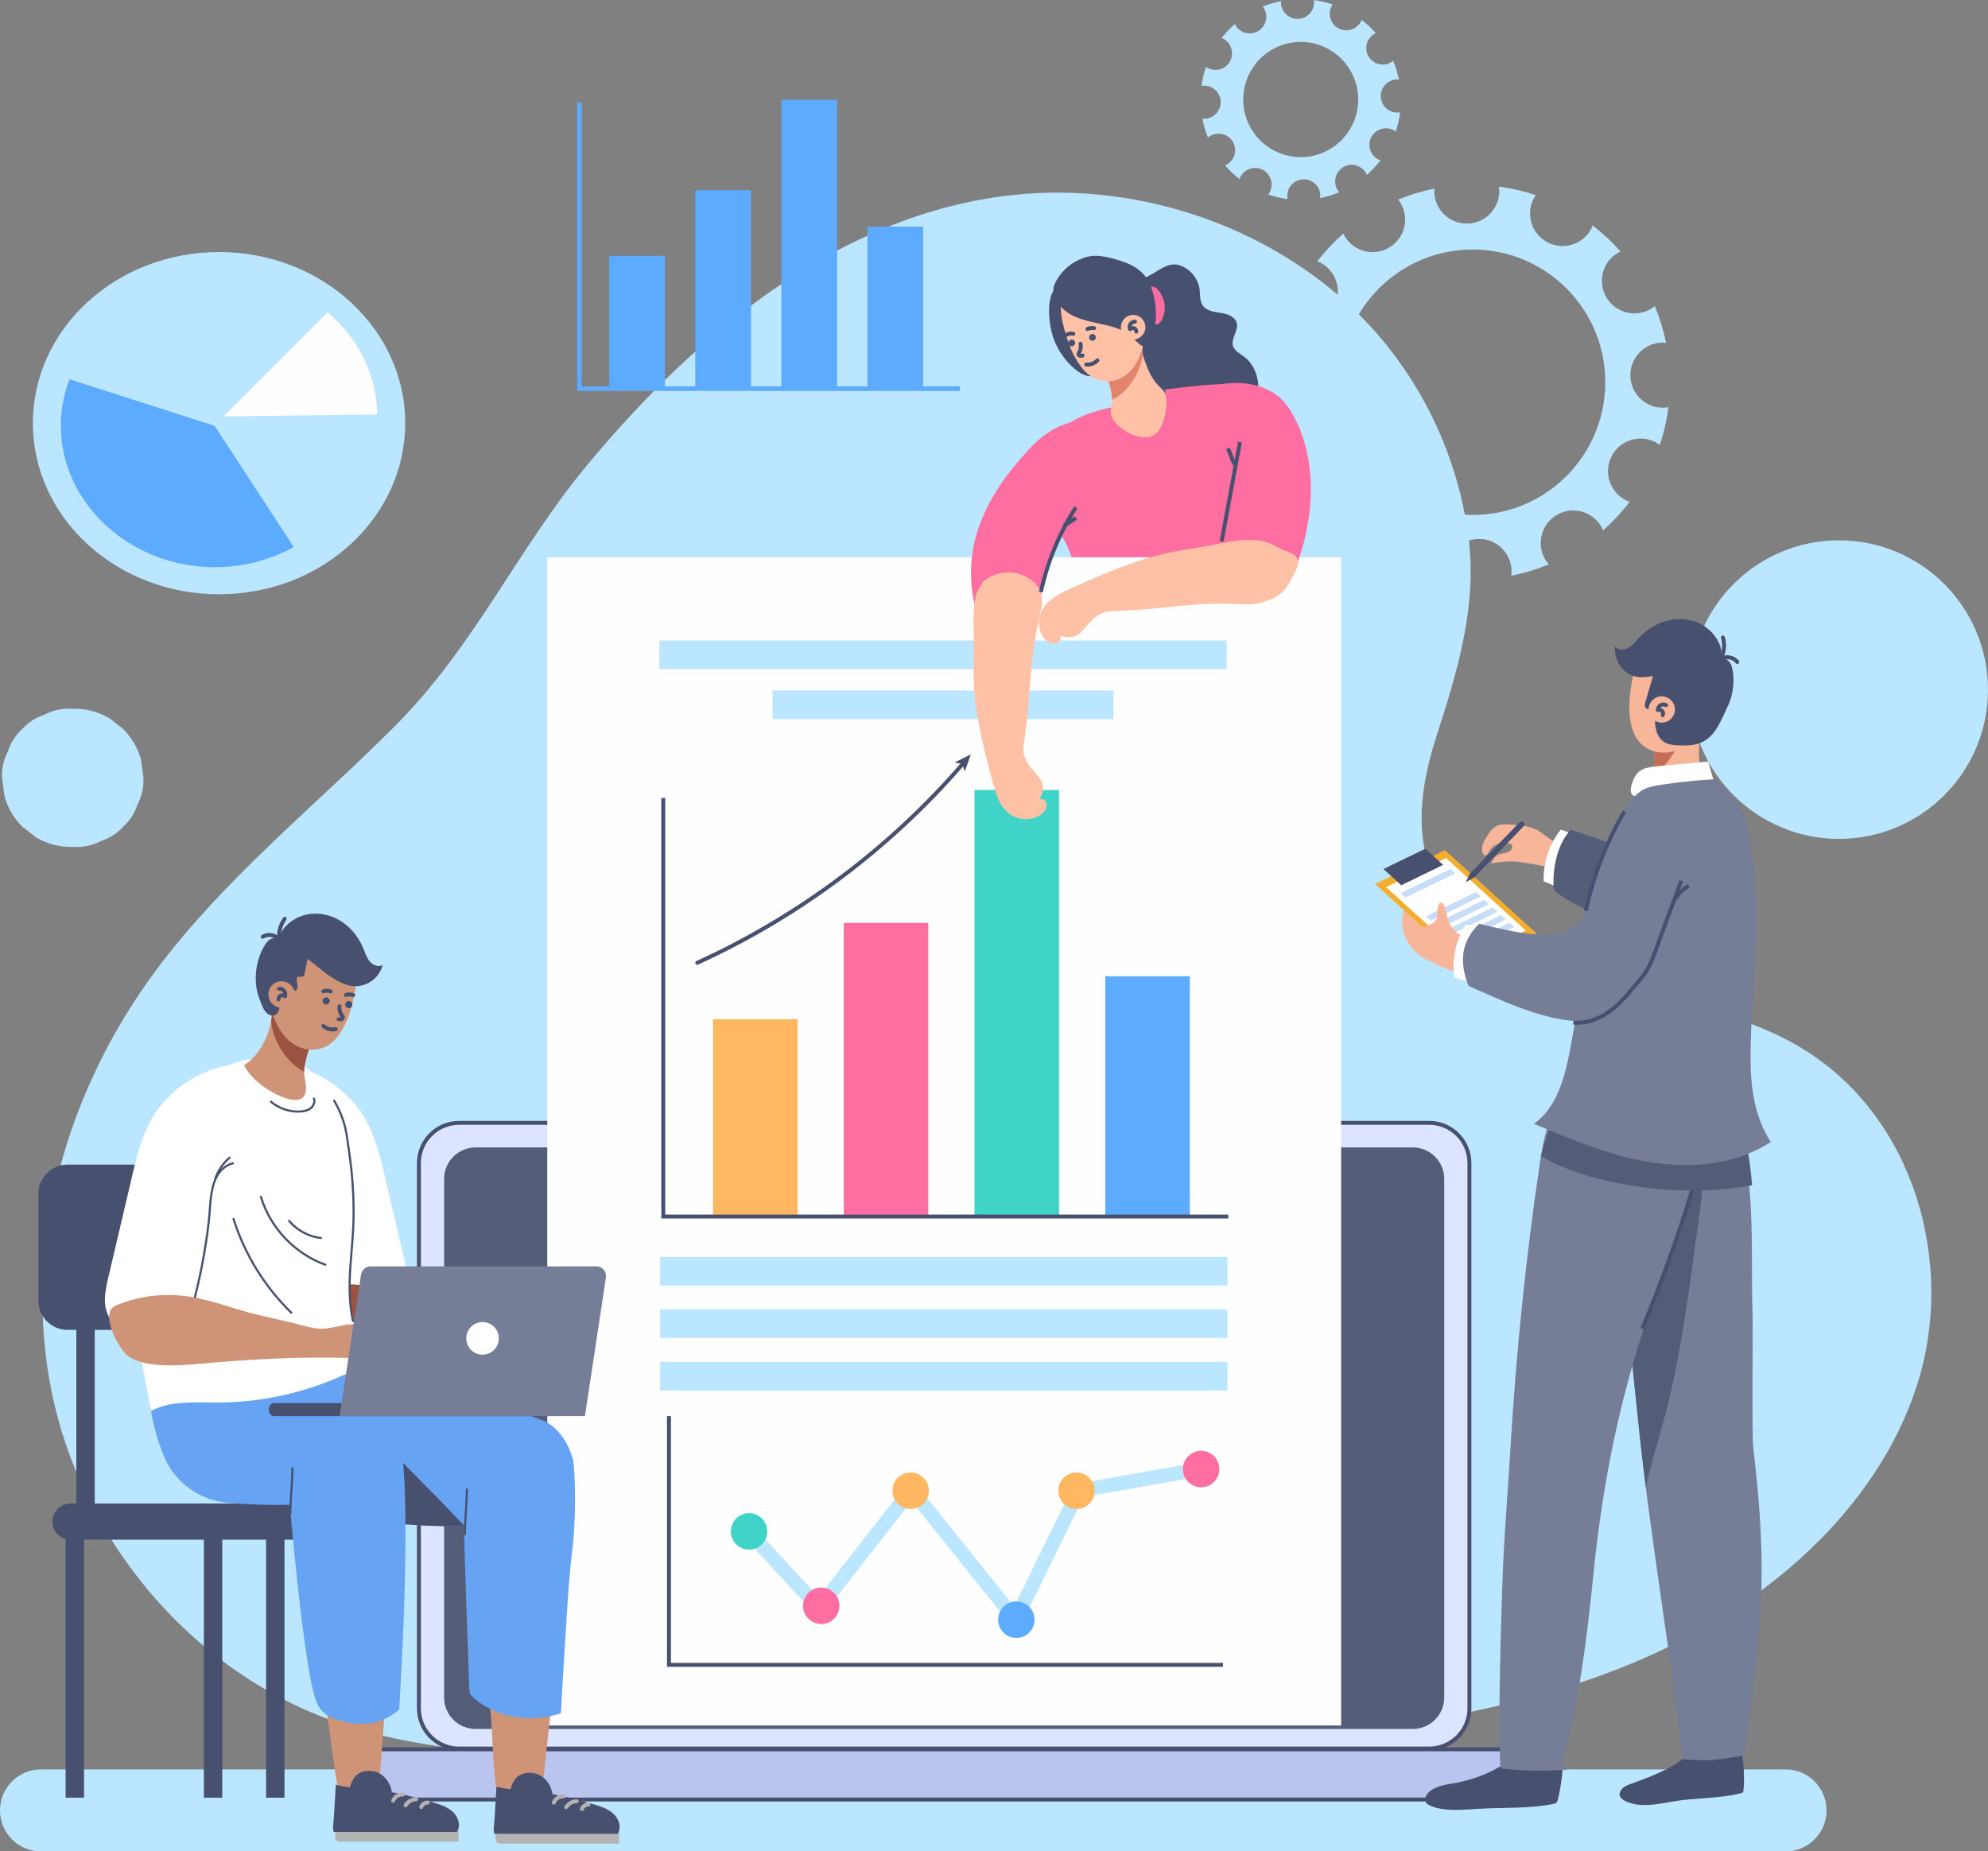 <?xml version="1.0" encoding="UTF-8"?> <svg xmlns="http://www.w3.org/2000/svg" width="379" height="353" viewBox="0 0 379 353" fill="none"><rect x="0" y="0" width="379" height="353" fill="#808080" stroke="none"/> <g clip-path="url(#clip0_285_459)"> <path d="M340.414 353H7.803C3.489 353 0 349.505 0 345.184C0 340.863 3.489 337.368 7.803 337.368H340.414C344.728 337.368 348.217 340.863 348.217 345.184C348.217 349.505 344.728 353 340.414 353Z" fill="#BBE6FF"></path> <path d="M343.299 199.724C343.159 199.637 343.018 199.558 342.869 199.47C332.778 193.586 320.881 191.32 309.421 188.483C298.769 185.849 286.81 182.309 278.63 174.537C268.688 165.088 270.073 152.064 273.896 140.234C277.911 127.816 281.699 115.301 279.919 102.119C277.894 87.093 271.143 72.585 260.411 61.308C243.762 43.814 217.959 34.54 193.244 37.166C160.076 40.688 132.836 63.592 112.153 88.41C98.581 104.692 90.577 123.179 75.093 138.644C59.794 153.925 42.601 167.696 29.73 185.014C12.59 208.068 4.243 237.462 9.802 265.161C15.369 292.86 35.692 318.135 63.529 328.138C81.257 334.505 100.703 334.636 119.658 334.689C159.042 334.794 198.469 334.891 237.721 331.905C263.55 329.938 289.73 326.504 313.262 316.229C336.793 305.954 357.634 287.906 365.349 264.476C373.012 241.194 365.042 212.731 343.29 199.742L343.299 199.724Z" fill="#BBE6FF"></path> <path d="M26.872 144.809C26.25 142.579 25.119 140.638 23.488 138.995C22.603 138.31 21.717 137.625 20.823 136.932C18.771 135.737 16.562 135.14 14.186 135.131H13.537C11.722 135.061 10.039 135.439 8.469 136.264C6.839 136.791 5.427 137.704 4.235 138.987C2.955 140.181 2.043 141.595 1.517 143.228C0.693 144.801 0.316 146.487 0.386 148.305C0.544 149.473 0.701 150.641 0.859 151.809C1.482 154.039 2.613 155.98 4.244 157.622C5.129 158.308 6.015 158.993 6.909 159.686C8.96 160.881 11.17 161.478 13.546 161.487H14.195C16.009 161.557 17.693 161.179 19.262 160.354C20.893 159.827 22.305 158.913 23.497 157.631C24.777 156.437 25.689 155.023 26.215 153.389C27.039 151.817 27.416 150.131 27.346 148.313C27.188 147.145 27.03 145.977 26.872 144.809Z" fill="#BBE6FF"></path> <path d="M350.585 159.95C366.278 159.95 379 147.207 379 131.487C379 115.767 366.278 103.024 350.585 103.024C334.891 103.024 322.169 115.767 322.169 131.487C322.169 147.207 334.891 159.95 350.585 159.95Z" fill="#BBE6FF"></path> <path d="M244.262 0.202C243.034 0.448 241.851 0.799 240.728 1.265C240.798 1.352 240.869 1.432 240.93 1.528C241.851 3.004 241.403 4.953 239.93 5.884C238.458 6.806 236.511 6.358 235.582 4.883C235.52 4.778 235.477 4.663 235.424 4.558C234.495 5.375 233.644 6.279 232.881 7.254C232.987 7.298 233.101 7.333 233.206 7.386C234.74 8.203 235.328 10.117 234.512 11.654C233.697 13.191 231.786 13.779 230.251 12.963C230.128 12.901 230.023 12.813 229.918 12.743C229.515 13.911 229.225 15.123 229.059 16.379C229.19 16.361 229.313 16.326 229.453 16.326C231.189 16.265 232.653 17.626 232.715 19.373C232.776 21.112 231.417 22.579 229.673 22.64C229.523 22.64 229.374 22.623 229.225 22.614C229.462 23.87 229.83 25.082 230.295 26.232C230.409 26.136 230.523 26.039 230.646 25.96C232.119 25.038 234.065 25.486 234.994 26.961C235.915 28.437 235.468 30.386 233.995 31.317C233.855 31.405 233.706 31.467 233.557 31.537C234.389 32.494 235.31 33.372 236.31 34.145C236.362 33.996 236.415 33.847 236.494 33.697C237.309 32.16 239.22 31.572 240.755 32.389C242.289 33.206 242.876 35.12 242.061 36.657C241.982 36.815 241.877 36.956 241.772 37.087C242.964 37.5 244.2 37.79 245.48 37.957C245.445 37.798 245.419 37.632 245.41 37.465C245.349 35.726 246.708 34.259 248.452 34.198C250.188 34.136 251.653 35.498 251.714 37.245C251.714 37.421 251.705 37.596 251.679 37.763C252.941 37.517 254.169 37.14 255.326 36.657C255.221 36.534 255.107 36.411 255.019 36.262C254.099 34.786 254.546 32.837 256.019 31.906C257.492 30.984 259.438 31.431 260.367 32.907C260.455 33.056 260.525 33.206 260.587 33.355C261.542 32.512 262.402 31.581 263.173 30.571C263.024 30.518 262.884 30.465 262.743 30.395C261.209 29.578 260.622 27.664 261.437 26.127C262.252 24.59 264.164 24.002 265.698 24.819C265.838 24.898 265.961 24.985 266.084 25.082C266.478 23.905 266.768 22.676 266.926 21.402C266.785 21.428 266.645 21.455 266.505 21.464C264.769 21.525 263.305 20.164 263.243 18.416C263.182 16.677 264.541 15.211 266.285 15.149C266.426 15.149 266.566 15.167 266.698 15.176C266.443 13.937 266.075 12.743 265.602 11.601C265.505 11.68 265.409 11.768 265.304 11.838C263.831 12.761 261.884 12.313 260.955 10.837C260.034 9.362 260.481 7.412 261.954 6.481C262.06 6.411 262.182 6.367 262.288 6.314C261.463 5.383 260.56 4.54 259.578 3.785C259.535 3.891 259.499 3.996 259.447 4.101C258.632 5.638 256.72 6.227 255.186 5.41C253.652 4.593 253.064 2.679 253.88 1.142C253.932 1.036 254.011 0.948 254.072 0.852C252.915 0.465 251.714 0.184 250.478 0.018C250.495 0.123 250.522 0.228 250.522 0.334C250.583 2.073 249.224 3.539 247.479 3.601C245.743 3.662 244.279 2.301 244.218 0.553C244.218 0.439 244.235 0.325 244.244 0.211L244.262 0.202ZM247.584 8.001C253.634 7.79 258.71 12.523 258.93 18.583C259.14 24.643 254.414 29.728 248.365 29.947C242.315 30.158 237.239 25.424 237.02 19.365C236.809 13.305 241.535 8.22 247.584 8.001Z" fill="#BBE6FF"></path> <path d="M41.76 113.308C61.361 113.308 77.25 98.701 77.25 80.682C77.25 62.663 61.361 48.056 41.76 48.056C22.159 48.056 6.269 62.663 6.269 80.682C6.269 98.701 22.159 113.308 41.76 113.308Z" fill="#BBE6FF"></path> <path d="M40.918 81.191L13.239 72.312C12.161 75.167 11.599 78.17 11.599 81.191C11.599 95.972 24.838 108.144 40.918 108.144C46.231 108.144 51.447 106.818 56.007 104.306L40.918 81.2V81.191Z" fill="#5CABFF"></path> <path d="M42.435 80.682L57.716 103.682C62.004 101.276 65.546 97.895 68.009 93.873C70.464 89.842 71.762 85.301 71.762 80.682H42.435Z" fill="#BBE6FF"></path> <path d="M42.601 79.391L71.919 79.022C71.867 75.351 70.999 71.733 69.368 68.387C67.737 65.041 65.388 62.029 62.451 59.552L42.61 79.391H42.601Z" fill="#FEFEFF"></path> <path d="M126.76 48.776H116.143V74.332H126.76V48.776Z" fill="#5CABFF"></path> <path d="M143.173 36.27H132.555V74.332H143.173V36.27Z" fill="#5CABFF"></path> <path d="M159.577 19.005H148.959V74.324H159.577V19.005Z" fill="#5CABFF"></path> <path d="M175.989 43.208H165.372V74.332H175.989V43.208Z" fill="#5CABFF"></path> <path d="M110.461 19.54V74.095H182.995" stroke="#5CABFF" stroke-width="0.88" stroke-miterlimit="10"></path> <path d="M273.475 35.963C271.064 36.437 268.74 37.14 266.531 38.053C266.663 38.229 266.812 38.378 266.934 38.571C268.749 41.478 267.872 45.307 264.97 47.125C262.068 48.943 258.246 48.065 256.431 45.158C256.299 44.956 256.22 44.736 256.115 44.526C254.283 46.133 252.608 47.907 251.118 49.83C251.328 49.918 251.547 49.979 251.758 50.094C254.783 51.701 255.931 55.459 254.327 58.489C252.722 61.519 248.97 62.67 245.945 61.063C245.708 60.94 245.507 60.773 245.287 60.623C244.498 62.916 243.928 65.313 243.587 67.772C243.841 67.728 244.086 67.676 244.358 67.667C247.777 67.544 250.653 70.222 250.776 73.656C250.899 77.081 248.225 79.962 244.796 80.085C244.498 80.094 244.209 80.058 243.92 80.023C244.393 82.491 245.103 84.871 246.033 87.137C246.252 86.953 246.471 86.759 246.725 86.592C249.627 84.775 253.45 85.653 255.265 88.56C257.08 91.466 256.203 95.296 253.301 97.114C253.029 97.289 252.731 97.412 252.442 97.535C254.072 99.414 255.887 101.136 257.86 102.664C257.965 102.365 258.062 102.075 258.219 101.786C259.824 98.756 263.576 97.605 266.601 99.212C269.626 100.82 270.774 104.578 269.17 107.608C269.003 107.916 268.811 108.188 268.609 108.451C270.95 109.259 273.387 109.839 275.903 110.164C275.842 109.848 275.781 109.523 275.772 109.189C275.649 105.764 278.323 102.883 281.751 102.76C285.171 102.637 288.046 105.316 288.169 108.75C288.178 109.101 288.143 109.435 288.099 109.777C290.589 109.286 292.991 108.548 295.271 107.599C295.06 107.353 294.85 107.108 294.675 106.827C292.86 103.92 293.736 100.091 296.638 98.273C299.541 96.455 303.363 97.333 305.178 100.24C305.353 100.521 305.485 100.828 305.616 101.127C307.484 99.476 309.194 97.649 310.702 95.664C310.412 95.559 310.123 95.462 309.851 95.313C306.826 93.706 305.678 89.947 307.282 86.917C308.887 83.888 312.639 82.737 315.664 84.344C315.936 84.493 316.181 84.678 316.427 84.853C317.207 82.535 317.759 80.111 318.075 77.626C317.803 77.67 317.531 77.731 317.242 77.74C313.823 77.863 310.947 75.184 310.824 71.751C310.701 68.325 313.376 65.445 316.804 65.322C317.084 65.313 317.347 65.348 317.619 65.375C317.128 62.933 316.4 60.58 315.471 58.349C315.278 58.507 315.094 58.674 314.875 58.806C311.973 60.623 308.15 59.745 306.335 56.838C304.52 53.931 305.397 50.102 308.299 48.285C308.51 48.153 308.738 48.065 308.957 47.959C307.344 46.133 305.564 44.464 303.626 42.989C303.547 43.2 303.477 43.41 303.372 43.612C301.767 46.642 298.015 47.793 294.99 46.185C291.965 44.578 290.817 40.82 292.421 37.79C292.535 37.579 292.676 37.403 292.807 37.219C290.536 36.455 288.178 35.902 285.741 35.577C285.767 35.787 285.819 35.989 285.828 36.2C285.951 39.625 283.277 42.506 279.849 42.629C276.429 42.752 273.554 40.073 273.431 36.639C273.431 36.411 273.457 36.191 273.475 35.963ZM279.884 47.591C293.824 47.099 305.529 58.015 306.02 71.988C306.511 85.951 295.613 97.675 281.664 98.167C267.723 98.659 256.019 87.743 255.519 73.77C255.028 59.807 265.926 48.083 279.875 47.591H279.884Z" fill="#BBE6FF"></path> <path d="M237.081 67.93C236.318 67.368 235.371 66.903 235.082 66.007C234.609 64.558 236.152 63.056 235.775 61.581C235.45 60.342 233.986 59.842 232.724 59.657C231.461 59.464 230.014 59.297 229.287 58.235C228.69 57.356 228.831 56.188 228.69 55.135C228.41 53.009 226.779 51.121 224.719 50.533C222.527 49.909 220.616 51.903 218.783 52.702C216.784 53.571 215.566 55.284 215.118 57.444C214.689 59.508 214.996 61.66 215.443 63.715C215.89 65.77 216.486 67.816 216.644 69.924C216.819 72.269 216.293 74.332 215.653 76.546C215.224 78.047 215.118 80.155 215.925 81.543C216.723 82.904 218.327 83.545 219.844 83.984C222.781 84.836 225.885 85.293 228.91 84.836C231.777 84.406 234.556 83.062 236.423 80.858C237.747 79.751 238.817 78.355 239.413 76.73C240.535 73.674 239.711 69.853 237.09 67.93H237.081Z" fill="#485070"></path> <path d="M221.861 57.295C222.229 58.568 222.062 59.991 221.396 61.142C221.177 61.519 220.835 61.906 220.397 61.87C219.897 61.835 219.616 61.291 219.458 60.808C219.02 59.499 218.748 58.129 218.634 56.751C218.564 55.907 218.722 54.379 219.923 54.669C220.852 54.897 221.606 56.469 221.843 57.286L221.861 57.295Z" fill="#FF6EA1"></path> <path d="M221.852 77.977C220.966 81.059 215.96 82.552 213.076 78.996C212.725 78.557 212.392 78.1 212.076 77.635C208.973 78.249 204.343 79.602 202.274 82.131C201.608 82.948 201.275 83.984 200.977 85.003C199.889 88.691 198.995 92.441 198.285 96.226C198.206 96.657 198.127 97.113 198.276 97.526C198.452 98.035 198.925 98.369 199.355 98.712C203.651 102.102 204.773 107.582 206.193 112.526C208.341 120.035 209.323 130.433 211.471 137.942C218.494 138.486 247.769 131.829 251.284 128.738C246.234 119.631 242.149 103.199 240.544 91.765C239.869 86.917 237.967 82.307 236.117 77.775C235.687 76.712 235.292 74.262 234.486 73.577C233.416 72.664 223.22 74.209 222.141 74.245C222.176 74.85 222.211 75.448 222.22 76.054C222.238 76.756 222.027 77.371 221.852 77.977Z" fill="#FF6EA1"></path> <path d="M211.419 73.006C211.077 71.935 210.621 70.916 210.042 69.976C211.787 69.924 213.418 69.362 214.847 68.343C215.548 67.842 216.179 67.254 216.776 66.639C216.986 66.42 217.319 65.866 217.661 65.462C217.196 66.007 218.336 69.046 218.564 69.669C219.038 70.969 219.713 72.26 220.642 73.296C221.563 74.324 222.168 74.49 222.334 75.94C222.509 77.468 222.185 79.154 221.668 80.585C221.343 81.481 220.87 82.377 220.072 82.895C219.134 83.492 217.924 83.466 216.846 83.185C215.031 82.711 212.541 81.191 211.892 79.294C211.55 78.302 211.936 77.793 212.024 76.765C212.138 75.518 211.804 74.201 211.427 73.015L211.419 73.006Z" fill="#FFC1A6"></path> <path d="M212.032 76.256C212.032 76.15 212.032 76.054 212.024 75.948C211.936 74.956 211.725 73.955 211.419 73.006C211.077 71.935 210.621 70.916 210.042 69.976C211.787 69.924 213.418 69.362 214.847 68.343C215.548 67.842 216.179 67.254 216.776 66.639C216.986 66.42 217.319 65.866 217.661 65.462C217.714 66.025 217.793 66.587 217.889 67.14C217.652 70.74 215.189 74.622 212.032 76.264V76.256Z" fill="#E3856D"></path> <path d="M200.468 63.249C201.161 66.077 202.809 68.668 205.08 70.486C205.702 70.986 206.377 71.434 207.149 71.627C207.92 71.821 208.788 71.733 209.411 71.241C210.296 70.538 210.445 69.274 210.507 68.141C210.63 66.024 210.7 63.89 210.305 61.809C209.911 59.728 209.016 57.69 207.465 56.25C206.193 55.073 202.713 53.369 201.178 54.985C199.512 56.75 199.942 61.133 200.459 63.24L200.468 63.249Z" fill="#485070"></path> <path d="M202.283 58.27C202.581 56.276 204.826 57.76 206.649 56.917C208.236 56.179 209.437 55.547 211.226 55.67C212.813 55.784 214.4 56.408 215.513 57.576C215.811 57.892 216.092 58.217 216.346 58.542C217.047 59.719 217.705 60.922 218.196 62.204L218.213 62.292C218.38 64.848 217.766 67.254 216.565 69.335C215.399 71.355 213.304 72.769 210.972 72.716C209.727 72.69 208.517 72.277 207.412 71.329C206.307 70.38 205.501 69.142 204.799 67.869C203.73 65.928 201.95 60.456 202.283 58.27Z" fill="#FFC1A6"></path> <path d="M210.963 62.011C208.797 61.502 206.561 61.185 204.571 60.202C203.116 59.482 201.783 58.296 201.126 56.786C200.459 55.249 200.915 54.169 201.801 52.842C203.055 50.945 205.071 49.54 207.263 48.969C209.464 48.39 212.217 49.242 214.329 49.979C215.794 50.489 217.196 51.297 218.187 52.491C219.906 54.572 220.493 58.156 220.353 60.79C220.291 61.914 219.993 62.924 219.686 63.987C219.441 64.865 218.994 65.858 217.977 65.981C217.275 66.068 215.881 64.075 215.171 63.627C214.049 62.924 212.778 62.476 211.506 62.151C211.322 62.108 211.147 62.064 210.963 62.02V62.011Z" fill="#485070"></path> <path d="M207.631 64.4C207.666 64.751 207.982 65.006 208.333 64.971C208.683 64.935 208.938 64.619 208.902 64.268C208.867 63.917 208.552 63.662 208.201 63.697C207.85 63.732 207.596 64.048 207.631 64.4Z" fill="#485070"></path> <path d="M208.578 62.573C208.148 62.485 207.701 62.547 207.307 62.74" stroke="#485070" stroke-width="0.75" stroke-miterlimit="10" stroke-linecap="round"></path> <path d="M203.695 65.453C203.73 65.805 204.045 66.059 204.396 66.024C204.747 65.989 205.001 65.673 204.966 65.322C204.931 64.97 204.615 64.716 204.264 64.751C203.914 64.786 203.659 65.102 203.695 65.453Z" fill="#485070"></path> <path d="M204.641 63.636C204.212 63.548 203.765 63.609 203.37 63.803" stroke="#485070" stroke-width="0.75" stroke-miterlimit="10" stroke-linecap="round"></path> <path d="M206 65.532C206.132 66.086 206.035 66.683 205.746 67.166C205.667 67.289 205.58 67.429 205.606 67.57C205.632 67.728 205.79 67.833 205.939 67.851C206.097 67.868 206.255 67.825 206.404 67.781" stroke="#485070" stroke-width="0.75" stroke-miterlimit="10" stroke-linecap="round"></path> <path d="M209.209 68.712C208.674 69.291 207.859 69.59 207.079 69.502" stroke="#485070" stroke-width="0.75" stroke-miterlimit="10" stroke-linecap="round"></path> <path d="M218.354 62.143C218.485 63.425 217.556 64.575 216.267 64.707C214.987 64.839 213.838 63.908 213.707 62.617C213.575 61.335 214.505 60.184 215.794 60.053C217.074 59.921 218.222 60.852 218.354 62.143Z" fill="#FFC1A6"></path> <path d="M216.381 61.334C216.039 61.326 215.697 61.501 215.513 61.791C215.329 62.081 215.303 62.459 215.443 62.766C215.627 62.564 215.934 62.485 216.188 62.582C216.442 62.678 216.627 62.942 216.635 63.214" stroke="#485070" stroke-width="0.75" stroke-linecap="round" stroke-linejoin="round"></path> <path d="M272.475 214.092H87.526C83.294 214.092 79.863 217.529 79.863 221.768V325.714C79.863 329.953 83.294 333.39 87.526 333.39H272.475C276.707 333.39 280.138 329.953 280.138 325.714V221.768C280.138 217.529 276.707 214.092 272.475 214.092Z" fill="#DCE4FF" stroke="#485070" stroke-width="0.75" stroke-miterlimit="10"></path> <path d="M294.964 333.539H65.037C65.037 338.825 69.316 343.111 74.594 343.111H285.399C290.677 343.111 294.955 338.825 294.955 333.539H294.964Z" fill="#BAC5EF" stroke="#485070" stroke-width="0.75" stroke-miterlimit="10"></path> <path d="M269.345 218.782H90.656C87.349 218.782 84.668 221.467 84.668 224.78V323.65C84.668 326.963 87.349 329.648 90.656 329.648H269.345C272.653 329.648 275.334 326.963 275.334 323.65V224.78C275.334 221.467 272.653 218.782 269.345 218.782Z" fill="#545D78"></path> <path d="M182.661 216.331C182.661 217.157 181.995 217.816 181.18 217.816C180.364 217.816 179.698 217.148 179.698 216.331C179.698 215.515 180.364 214.847 181.18 214.847C181.995 214.847 182.661 215.515 182.661 216.331Z" fill="#333333"></path> <path d="M104.333 106.247L104.333 328.998H255.677V106.247H104.333Z" fill="#FEFEFF"></path> <path d="M193.901 311.328L173.762 286.194L156.245 308.676L141.06 292.236L143.05 290.401L156.07 304.496L173.727 281.829L193.34 306.305L204.729 283.023L228.761 278.764L229.225 281.434L206.553 285.447L193.901 311.328Z" fill="#BBE6FF"></path> <path d="M232.461 280.099C232.461 278.176 230.909 276.621 228.989 276.621C227.069 276.621 225.517 278.176 225.517 280.099C225.517 282.022 227.069 283.577 228.989 283.577C230.909 283.577 232.461 282.022 232.461 280.099Z" fill="#FF6EA1"></path> <path d="M197.233 308.817C197.233 306.893 195.681 305.339 193.761 305.339C191.841 305.339 190.289 306.893 190.289 308.817C190.289 310.74 191.841 312.294 193.761 312.294C195.681 312.294 197.233 310.74 197.233 308.817Z" fill="#5CABFF"></path> <path d="M208.701 284.235C208.701 282.312 207.149 280.757 205.229 280.757C203.309 280.757 201.757 282.312 201.757 284.235C201.757 286.158 203.309 287.713 205.229 287.713C207.149 287.713 208.701 286.158 208.701 284.235Z" fill="#FFB861"></path> <path d="M173.613 287.713C175.531 287.713 177.085 286.156 177.085 284.235C177.085 282.314 175.531 280.757 173.613 280.757C171.696 280.757 170.141 282.314 170.141 284.235C170.141 286.156 171.696 287.713 173.613 287.713Z" fill="#FFB861"></path> <path d="M156.569 309.651C158.487 309.651 160.041 308.094 160.041 306.173C160.041 304.252 158.487 302.695 156.569 302.695C154.652 302.695 153.098 304.252 153.098 306.173C153.098 308.094 154.652 309.651 156.569 309.651Z" fill="#FF6EA1"></path> <path d="M146.276 291.981C146.276 290.058 144.725 288.503 142.805 288.503C140.884 288.503 139.333 290.058 139.333 291.981C139.333 293.904 140.884 295.459 142.805 295.459C144.725 295.459 146.276 293.904 146.276 291.981Z" fill="#3FD4C7"></path> <path d="M127.532 270.017V317.432H233.162" stroke="#485070" stroke-width="0.75" stroke-miterlimit="10"></path> <path d="M152.063 194.323H135.94V231.832H152.063V194.323Z" fill="#FFB861"></path> <path d="M176.98 175.968H160.857V231.832H176.98V175.968Z" fill="#FF6EA1"></path> <path d="M132.932 183.574C152.291 174.748 169.703 161.689 183.608 145.573" stroke="#485070" stroke-width="0.75" stroke-miterlimit="10" stroke-linecap="round"></path> <path d="M185.081 143.834L183.933 147.11L183.459 145.67L181.978 145.371L185.081 143.834Z" fill="#485070"></path> <path d="M201.906 150.632H185.783V231.832H201.906V150.632Z" fill="#3FD4C7"></path> <path d="M226.832 186.147H210.709V231.832H226.832V186.147Z" fill="#5CABFF"></path> <path d="M126.453 152.143V231.955H234.162" stroke="#485070" stroke-width="0.75" stroke-miterlimit="10"></path> <path d="M234.004 239.657H125.839V245.111H234.004V239.657Z" fill="#BBE6FF"></path> <path d="M212.287 131.654H147.285V137.108H212.287V131.654Z" fill="#BBE6FF"></path> <path d="M233.872 122.125H125.708V127.579H233.872V122.125Z" fill="#BBE6FF"></path> <path d="M234.004 249.66H125.839V255.114H234.004V249.66Z" fill="#BBE6FF"></path> <path d="M234.004 259.663H125.839V265.117H234.004V259.663Z" fill="#BBE6FF"></path> <path d="M229.901 73.805C228.638 74.104 227.384 74.455 226.148 74.806C225.938 74.868 225.719 74.93 225.561 75.07C225.333 75.272 225.254 75.579 225.193 75.878C224.377 79.847 225.491 85.099 228.042 88.287C228.814 89.253 229.725 90.088 230.558 91.001C231.382 91.897 232.478 92.705 233.215 93.653C234.074 94.751 234.433 96.525 234.837 97.833C235.749 100.846 236.318 103.963 236.52 107.099C236.652 109.189 236.748 111.56 238.352 112.904C239.939 114.239 242.447 113.896 244.078 112.631C245.708 111.367 246.638 109.391 247.33 107.441C249.136 102.383 250.127 96.92 249.864 91.537C249.627 86.627 248.128 80.717 244.963 76.835C242.841 74.236 239.352 73.076 236.003 73.024C233.942 72.989 231.908 73.331 229.901 73.805Z" fill="#FF6EA1"></path> <path d="M232.899 103.217C234.065 96.911 235.223 90.606 236.389 84.3" stroke="#485070" stroke-width="0.75" stroke-miterlimit="10"></path> <path d="M234.118 85.486C234.521 86.513 234.924 87.549 235.328 88.577" stroke="#485070" stroke-width="0.75" stroke-miterlimit="10"></path> <path d="M210.393 116.803C210.823 116.645 211.287 116.557 211.787 116.539C216.039 116.443 220.195 116.004 224.482 115.573C227.358 115.284 230.234 115.117 233.092 115.082C235.398 115.047 238.072 115.556 240.325 114.915C242.701 114.239 244.323 113.571 245.515 111.604C246.094 110.647 246.611 109.672 247.076 108.688C247.348 108.109 247.602 107.485 247.479 106.897C247.295 106.027 246.34 105.5 245.402 105.158C243.411 104.42 242.175 103.278 239.887 103.041C237.563 102.804 235.109 103.103 232.768 103.603C228.209 104.561 223.641 104.956 219.169 106.291C214.11 107.801 209.28 109.909 204.493 112.043C202.739 112.825 200.933 113.659 199.67 114.967C197.724 116.97 197.514 119.956 199.171 121.826C199.653 122.371 200.389 122.845 201.231 122.696C202.073 122.547 202.634 121.44 201.924 121.115C206.527 122.889 206.649 118.147 210.393 116.803Z" fill="#FFC1A6"></path> <path d="M195.997 117.532L196.032 117.251C195.962 117.427 195.892 117.593 195.821 117.769C195.883 117.69 195.944 117.611 195.997 117.532Z" fill="#FF6EA1"></path> <path d="M207.938 81.876C207.675 81.376 207.289 80.963 206.763 80.656C205.273 79.786 202.152 81.121 200.819 81.859C200.53 82.017 200.258 82.184 199.977 82.377C198.364 83.396 196.952 84.792 195.716 86.153C195.287 86.627 194.866 87.102 194.454 87.585C188.273 94.742 184.275 102.62 185.274 112.201C185.485 114.256 185.897 116.46 187.422 117.848C188.632 118.946 190.403 119.323 192.008 119.025C193.533 118.744 194.927 117.918 196.067 116.864L196.023 117.26L196.251 116.698C198.688 114.326 199.258 111.051 199.854 107.854V107.836C201.801 103.068 203.738 98.308 205.676 93.539C206.605 91.264 209.595 85.003 207.938 81.885V81.876Z" fill="#FF6EA1"></path> <path d="M198.057 152.59C200.723 148.226 195.857 147.497 195.155 143.597C195.076 143.149 195.059 142.675 195.138 142.175C195.813 137.924 196.12 133.726 196.453 129.388C196.681 126.49 197.031 123.6 197.505 120.737C197.829 118.805 198.574 116.662 198.671 114.66C198.627 114.019 198.548 113.378 198.443 112.754C197.663 111.288 196.409 110.12 194.436 109.479C192.113 108.723 189.316 109.303 187.422 110.875C186.931 111.621 186.502 112.412 186.125 113.211C185.634 115.284 185.528 117.479 185.607 119.613C185.765 124.285 185.344 128.887 185.905 133.515C186.537 138.75 187.834 143.835 189.176 148.875C189.667 150.72 190.193 152.625 191.306 154.057C193.016 156.244 196.049 156.841 198.285 155.418C198.925 155.005 199.556 154.329 199.556 153.477C199.556 152.625 198.522 151.923 198.048 152.582L198.057 152.59Z" fill="#FFC1A6"></path> <path d="M198.434 112.886C199.679 107.169 201.95 101.671 205.097 96.736" stroke="#485070" stroke-width="0.75" stroke-miterlimit="10"></path> <path d="M202.853 100.24L205.132 98.764" stroke="#485070" stroke-width="0.75" stroke-miterlimit="10"></path> <path d="M67.562 210.413C70.824 214.145 72.165 219.186 73.27 223.902C74.699 229.997 76.137 236.101 77.566 242.195C77.899 243.627 78.241 245.067 78.285 246.543C78.355 248.905 77.68 251.9 77.127 254.174C76.417 257.09 74.672 256.914 72.086 256.651C67.983 256.247 62.407 255 59.636 251.654C58.321 250.064 57.9 247.93 57.515 245.901C56.997 243.109 56.471 240.316 55.954 237.514C53.824 226.098 51.693 214.321 54.104 202.957C59.847 203.808 64.213 206.566 67.562 210.404V210.413Z" fill="white"></path> <path d="M73.585 246.525C75.4 247.386 77.136 248.492 78.881 249.546C81.651 251.215 84.545 252.391 87.385 253.946C88.192 254.385 89.016 254.824 89.902 254.982C91.418 255.254 93.023 254.675 94.557 254.886C96.6 255.158 98.345 256.984 99.09 259.4C100.335 263.466 97.415 261.955 95.478 261.595C93.97 261.314 92.453 261.042 90.945 260.761C85.001 259.672 79.302 259.145 73.217 258.829C69.912 258.653 64.081 258.732 61.609 255.72C60.408 254.253 59.075 247.851 60.662 246.27C60.96 245.972 61.32 245.84 61.679 245.717C64.853 244.663 68.106 244.619 71.174 245.568C71.998 245.822 72.805 246.147 73.585 246.525Z" fill="#9C5240"></path> <path d="M71.437 293.571H13.449C11.547 293.571 10.004 292.025 10.004 290.119C10.004 288.214 11.547 286.668 13.449 286.668H71.437C73.34 286.668 74.883 288.214 74.883 290.119C74.883 292.025 73.34 293.571 71.437 293.571Z" fill="#485070"></path> <path d="M63.783 248.009V227.617C63.783 224.547 61.299 222.058 58.233 222.058H12.871C9.806 222.058 7.321 224.547 7.321 227.617V248.009C7.321 251.079 9.806 253.568 12.871 253.568H58.233C61.299 253.568 63.783 251.079 63.783 248.009Z" fill="#485070"></path> <path d="M18.061 248.448H14.554V290.374H18.061V248.448Z" fill="#485070"></path> <path d="M55.893 248.448H52.386V290.374H55.893V248.448Z" fill="#485070"></path> <path d="M42.373 291.832H38.866V342.76H42.373V291.832Z" fill="#485070"></path> <path d="M16.018 291.832H12.511V342.76H16.018V291.832Z" fill="#485070"></path> <path d="M72.235 291.832H68.728V342.76H72.235V291.832Z" fill="#485070"></path> <path d="M54.236 291.832H50.728V342.76H54.236V291.832Z" fill="#485070"></path> <path d="M107.314 309.704C105.324 310.126 103.956 310.222 101.606 310.556C98.187 311.039 94.767 311.443 91.331 311.733C92.225 317.924 93.04 323.369 93.251 324.458C94.145 329.201 93.654 341.083 95.767 345.588C98.336 345.904 100.563 345.483 102.965 345.29C104.245 333.407 105.288 321.481 107.314 309.704Z" fill="#CF9378"></path> <path d="M89.402 320.137C89.402 321.103 89.428 322.105 89.621 323.044C92.339 325.925 96.416 327.4 100.335 327.593C102.632 327.708 104.833 327.348 106.928 326.671C107.182 322.034 107.454 317.397 107.752 312.76C108.138 306.727 108.445 300.702 109.199 294.695C109.532 292.026 109.926 284.113 109.286 278.475C107.752 272.582 103.842 270.975 103.842 270.975C103.842 270.975 92.918 266.645 84.553 264.801C74.287 262.544 63.845 260.866 53.517 258.609C48.554 257.529 40.251 257.722 37.683 263.167C34.719 269.455 40.628 277.816 45.389 281.452C50.316 285.211 56.392 287.108 62.442 288.434C70.999 290.304 79.784 291.147 88.543 290.945C88.262 290.945 89.376 317.951 89.393 320.129L89.402 320.137Z" fill="#66A3F2"></path> <path d="M88.543 291.007C88.543 291.007 88.578 290.981 88.595 290.963C86.684 289.066 84.887 287.055 82.975 285.158C80.135 282.33 77.373 279.423 74.559 276.578C68.956 270.931 63.319 265.301 57.839 259.532C56.401 259.242 54.963 258.934 53.525 258.627C48.563 257.547 40.26 257.74 37.691 263.185C34.728 269.473 40.637 277.834 45.398 281.469C50.325 285.228 56.401 287.125 62.451 288.451C71.008 290.322 79.793 291.165 88.551 290.963C88.551 290.963 88.543 290.989 88.534 291.016L88.543 291.007Z" fill="#485070"></path> <path d="M88.622 292.676C88.63 289.927 89.007 286.572 89.016 283.823" stroke="#485070" stroke-width="0.4" stroke-miterlimit="10"></path> <path d="M95.671 268.331C88.323 265.969 81.625 263.773 70.841 262.315" stroke="#485070" stroke-width="0.75" stroke-miterlimit="10"></path> <path d="M94.504 348.969H118.019V351.516H95.346C94.882 351.516 94.504 351.138 94.504 350.673V348.969Z" fill="#B3B3B3"></path> <path d="M117.694 349.663C117.773 349.54 117.852 349.426 117.914 349.286C118.484 348.03 117.817 346.519 116.721 345.624C115.625 344.728 114.205 344.324 112.82 343.929C109.865 343.094 107.024 342.304 103.982 341.891C103.184 341.777 94.618 340.995 94.653 340.609C94.522 342.769 94.391 344.93 94.259 347.099C94.206 347.995 93.978 348.873 94.25 349.655H117.686L117.694 349.663Z" fill="#485070"></path> <path d="M98.555 338.835C99.862 337.755 101.887 337.755 103.29 338.703C104.692 339.651 105.455 341.408 105.376 343.094C105.359 343.41 105.306 343.753 105.069 343.955C104.833 344.166 104.491 344.183 104.175 344.183C102.825 344.201 101.475 344.218 100.124 344.227C99.283 344.236 98.204 344.429 97.626 343.674C96.591 342.339 97.547 339.827 98.555 338.826V338.835Z" fill="#485070"></path> <path d="M107.463 342.523C106.674 342.444 105.858 342.945 105.578 343.7" stroke="#B3B3B3" stroke-width="0.75" stroke-miterlimit="10" stroke-linecap="round"></path> <path d="M107.945 344.578C108.357 343.893 109.137 343.445 109.944 343.437" stroke="#B3B3B3" stroke-width="0.75" stroke-miterlimit="10" stroke-linecap="round"></path> <path d="M110.926 344.903C111.119 344.403 111.636 344.051 112.171 344.051" stroke="#B3B3B3" stroke-width="0.75" stroke-miterlimit="10" stroke-linecap="round"></path> <path d="M68.351 306.507C65.344 306.928 62.319 307.28 59.294 307.561C61.583 318.828 62.635 330.307 64.502 341.653C67.071 341.644 69.412 341.1 72.147 341.161C72.665 337.728 73.717 317.335 75.321 305.374C72.559 306.059 71.165 306.112 68.351 306.516V306.507Z" fill="#CF9378"></path> <path d="M59.742 322.552C60.364 325.09 61.092 326.645 63.582 327.637C65.747 328.498 68.114 328.849 70.429 328.603C73.541 328.269 76.084 325.977 76.084 325.977C76.084 325.977 79.302 277.86 75.295 271.695C70.394 264.151 59.654 262.605 51.29 260.761C43.96 259.145 36.543 257.836 29.143 256.396C27.337 263.255 28.643 271.326 31.256 277.658L31.3 277.754C33.378 282.725 38.139 286.089 43.495 286.545C47.414 286.879 51.351 287.002 55.279 286.914C55.226 286.914 57.506 313.471 59.733 322.552H59.742Z" fill="#66A3F2"></path> <path d="M55.358 288.627C55.367 285.878 55.744 282.523 55.752 279.774" stroke="#485070" stroke-width="0.4" stroke-miterlimit="10"></path> <path d="M63.889 348.6H87.403V351.147H64.73C64.266 351.147 63.889 350.769 63.889 350.304V348.6Z" fill="#B3B3B3"></path> <path d="M87.07 349.294C87.149 349.171 87.228 349.057 87.289 348.917C87.859 347.661 87.192 346.15 86.097 345.254C85.001 344.359 83.58 343.955 82.195 343.559C79.24 342.725 76.4 341.935 73.357 341.522C72.559 341.408 63.994 340.626 64.029 340.24C63.897 342.4 63.766 344.561 63.634 346.73C63.582 347.626 63.354 348.504 63.626 349.285H87.061L87.07 349.294Z" fill="#485070"></path> <path d="M67.939 338.466C69.246 337.385 71.271 337.385 72.674 338.334C74.076 339.282 74.839 341.039 74.76 342.725C74.743 343.041 74.69 343.384 74.453 343.586C74.217 343.796 73.875 343.814 73.559 343.814C72.209 343.832 70.859 343.849 69.508 343.858C68.667 343.867 67.588 344.06 67.01 343.305C65.975 341.97 66.931 339.458 67.939 338.457V338.466Z" fill="#485070"></path> <path d="M76.838 342.154C76.049 342.075 75.234 342.576 74.953 343.331" stroke="#B3B3B3" stroke-width="0.75" stroke-miterlimit="10" stroke-linecap="round"></path> <path d="M77.329 344.209C77.741 343.524 78.521 343.076 79.328 343.067" stroke="#B3B3B3" stroke-width="0.75" stroke-miterlimit="10" stroke-linecap="round"></path> <path d="M80.301 344.534C80.494 344.033 81.011 343.682 81.546 343.682" stroke="#B3B3B3" stroke-width="0.75" stroke-miterlimit="10" stroke-linecap="round"></path> <path d="M28.161 265.696C28.372 266.803 28.573 267.909 28.784 269.016C32.597 267.005 37.165 267.426 41.47 267.418C50.904 267.4 60.32 265.047 68.649 260.62C68.184 258.267 67.65 256.01 67.632 253.647C67.623 251.241 66.624 248.914 66.624 246.499C66.466 243.24 66.589 239.973 66.755 236.724C67.062 230.559 67.474 224.323 66.326 218.255C65.581 214.321 64.108 210.439 61.723 207.207C60.627 205.723 59.11 203.791 57.427 202.939C55.647 202.034 52.973 202.333 50.965 202.157C49.501 202.026 48.011 201.894 46.564 202.148C44.775 202.456 43.127 203.325 41.575 204.256C33.273 209.244 32.264 217.289 29.765 225.948C28.52 230.278 26.557 234.37 25.312 238.691C24.61 241.106 24.321 243.627 24.382 246.138C24.435 248.413 25.312 250.433 25.724 252.672C26.539 257.02 27.346 261.367 28.161 265.714V265.696Z" fill="white"></path> <path d="M51.649 210.052C53.183 211.361 55.235 212.046 57.243 211.932C57.944 211.888 58.663 211.738 59.215 211.317C59.768 210.887 60.101 210.114 59.847 209.464" stroke="#485070" stroke-width="0.4" stroke-miterlimit="10" stroke-linecap="round"></path> <path d="M49.738 228.188C51.518 234.107 56.217 239.06 62.03 241.141" stroke="#485070" stroke-width="0.4" stroke-miterlimit="10" stroke-linecap="round"></path> <path d="M55.121 232.781C56.629 234.59 58.847 235.784 61.179 236.048" stroke="#485070" stroke-width="0.4" stroke-miterlimit="10" stroke-linecap="round"></path> <path d="M44.521 232.421C46.652 239.174 50.483 245.375 55.551 250.301" stroke="#485070" stroke-width="0.4" stroke-miterlimit="10" stroke-linecap="round"></path> <path d="M63.626 209.719C66.01 213.829 66.045 216.165 66.58 219.792C67.176 223.849 67.457 227.951 67.404 232.052C67.317 238.928 65.8 245.225 67.334 252.049" stroke="#485070" stroke-width="0.4" stroke-miterlimit="10"></path> <path d="M58.637 200.857C58.996 199.707 59.496 198.609 60.118 197.599C58.242 197.538 56.489 196.932 54.963 195.843C54.209 195.307 53.534 194.675 52.885 194.016C52.657 193.779 52.307 193.182 51.938 192.751C51.561 196.888 50.018 200.778 46.503 203.141C47.686 205.319 49.685 206.952 51.824 208.191C53.657 209.253 58.233 211.317 58.339 207.593C58.374 206.373 57.892 205.249 57.997 204.01C58.084 202.939 58.321 201.876 58.645 200.857H58.637Z" fill="#CF9378"></path> <path d="M57.979 204.344C57.979 204.239 57.979 204.124 57.988 204.01C58.076 202.939 58.312 201.876 58.637 200.857C58.996 199.707 59.496 198.609 60.118 197.599C58.242 197.538 56.489 196.932 54.963 195.843C54.209 195.307 53.534 194.675 52.885 194.016C52.657 193.779 52.307 193.182 51.938 192.751C51.886 193.357 51.798 193.955 51.693 194.552C51.947 198.407 54.586 202.579 57.979 204.344Z" fill="#9C5240"></path> <path d="M30.975 210.413C27.714 214.145 26.372 219.186 25.268 223.902C23.839 229.997 22.401 236.101 20.972 242.195C20.472 244.312 19.674 247.201 20.148 249.353C20.656 251.698 22.34 253.867 24.382 255.096C26.548 256.396 29.844 256.993 32.229 255.887C34.561 254.798 37.227 253.7 38.919 251.654C40.234 250.064 40.655 247.93 41.041 245.901C41.558 243.109 42.084 240.316 42.601 237.514C44.732 226.098 46.862 214.321 44.451 202.957C38.708 203.808 34.342 206.566 30.993 210.404L30.975 210.413Z" fill="white"></path> <path d="M44.556 221.75C39.813 222.989 40.243 229.066 39.813 232.816C39.182 238.349 38.121 243.838 36.666 249.221" stroke="#485070" stroke-width="0.4" stroke-miterlimit="10"></path> <path d="M40.997 224.877C41.523 223.226 42.54 221.733 43.872 220.644" stroke="#485070" stroke-width="0.4" stroke-miterlimit="10"></path> <path d="M38.191 247.631C40.734 248.185 43.232 249.001 45.722 249.757C49.685 250.96 53.701 251.654 57.725 252.725C58.865 253.032 60.031 253.331 61.214 253.34C63.248 253.357 65.212 252.532 67.246 252.488C69.964 252.426 72.63 253.946 74.103 256.211C76.593 260.023 72.463 259.004 69.868 258.96C67.843 258.934 65.817 258.899 63.792 258.872C55.831 258.758 48.3 259.162 40.313 259.83C35.973 260.199 28.407 261.217 24.549 258.635C22.673 257.38 19.578 251.285 21.305 249.458C21.629 249.115 22.076 248.922 22.506 248.747C26.408 247.192 30.642 246.621 34.833 247.06C35.964 247.183 37.078 247.377 38.182 247.614L38.191 247.631Z" fill="#CF9378"></path> <path d="M104.929 267.523H52.315C51.73 267.523 51.255 267.999 51.255 268.586V268.954C51.255 269.541 51.73 270.017 52.315 270.017H104.929C105.515 270.017 105.99 269.541 105.99 268.954V268.586C105.99 267.999 105.515 267.523 104.929 267.523Z" fill="#485070"></path> <path d="M111.522 270.008H64.748L68.816 243.091C68.956 242.16 69.745 241.458 70.666 241.458H113.732C114.845 241.458 115.678 242.459 115.511 243.592L111.513 270.008H111.522Z" fill="#757E96"></path> <path d="M91.997 258.293C93.711 258.293 95.101 256.901 95.101 255.184C95.101 253.467 93.711 252.075 91.997 252.075C90.283 252.075 88.893 253.467 88.893 255.184C88.893 256.901 90.283 258.293 91.997 258.293Z" fill="white"></path> <path d="M67.904 183.724C67.369 181.634 65.133 183.451 63.091 182.758C61.32 182.143 59.969 181.598 58.076 181.932C56.392 182.222 54.761 183.065 53.709 184.435C53.42 184.804 53.166 185.182 52.929 185.55C52.307 186.876 51.737 188.238 51.36 189.66V189.757C51.447 192.497 52.368 195.009 53.876 197.09C55.34 199.119 57.725 200.401 60.215 200.094C61.539 199.927 62.784 199.356 63.862 198.223C64.932 197.09 65.668 195.676 66.273 194.245C67.203 192.058 68.5 186.025 67.913 183.724H67.904Z" fill="#CF9378"></path> <path d="M58.041 185.77C58.058 185.682 58.076 185.577 58.102 185.454C58.286 184.584 58.47 183.706 58.654 182.837C60.855 184.488 63.24 186.832 66.089 187.781C68.246 188.501 70.674 187.702 72.042 185.902C72.288 185.577 72.472 185.225 72.656 184.865C72.735 184.698 72.954 184.005 73.033 183.943C72.27 184.47 71.174 184.092 70.561 183.399C69.947 182.705 69.666 181.791 69.316 180.931C68.491 178.92 67.132 177.102 65.344 175.863C63.555 174.625 61.328 173.993 59.172 174.256C57.813 174.414 56.498 174.941 55.41 175.767C54.876 176.171 54.367 176.654 53.972 177.207C53.788 177.462 53.017 178.858 53.333 179.13C52.85 178.718 52.096 178.762 51.544 179.078C50.992 179.403 50.615 179.947 50.308 180.5C48.966 182.854 48.484 185.673 48.896 188.352C49.08 189.546 49.51 190.591 49.948 191.698C50.308 192.602 50.895 193.621 51.991 193.639C53.508 193.674 53.341 191.118 53.771 189.801C53.937 189.283 53.902 188.633 54.516 188.483C55.139 188.325 56.147 189.511 56.629 188.545C56.804 188.194 56.717 187.781 56.638 187.394C56.559 187.008 56.498 186.587 56.708 186.253C56.725 186.218 57.515 186.253 57.629 186.218C57.909 186.121 57.988 185.972 58.032 185.761L58.041 185.77Z" fill="#485070"></path> <path d="M54.288 175.187C53.105 176.777 52.859 179.016 53.674 180.825" stroke="#485070" stroke-width="0.75" stroke-miterlimit="10" stroke-linecap="round"></path> <path d="M50.097 178.604C51.062 177.998 52.456 178.226 53.192 179.095" stroke="#485070" stroke-width="0.75" stroke-miterlimit="10" stroke-linecap="round"></path> <path d="M62.179 191.531C62.556 191.531 62.863 191.224 62.863 190.846C62.863 190.467 62.556 190.161 62.179 190.161C61.801 190.161 61.495 190.467 61.495 190.846C61.495 191.224 61.801 191.531 62.179 191.531Z" fill="#485070"></path> <path d="M61.644 189.002C62.091 188.861 62.582 188.879 63.02 189.037" stroke="#485070" stroke-width="0.75" stroke-miterlimit="10" stroke-linecap="round"></path> <path d="M67.176 191.548C67.176 191.926 66.87 192.233 66.493 192.233C66.115 192.233 65.809 191.926 65.809 191.548C65.809 191.171 66.115 190.863 66.493 190.863C66.87 190.863 67.176 191.171 67.176 191.548Z" fill="#485070"></path> <path d="M65.966 189.704C66.414 189.564 66.904 189.581 67.343 189.739" stroke="#485070" stroke-width="0.75" stroke-miterlimit="10" stroke-linecap="round"></path> <path d="M64.721 191.874C64.642 192.471 64.809 193.103 65.168 193.586C65.265 193.709 65.379 193.85 65.37 193.999C65.37 194.166 65.204 194.297 65.046 194.341C64.879 194.385 64.713 194.341 64.546 194.315" stroke="#485070" stroke-width="0.75" stroke-miterlimit="10" stroke-linecap="round"></path> <path d="M61.644 195.624C62.275 196.186 63.178 196.414 64.002 196.23" stroke="#485070" stroke-width="0.75" stroke-miterlimit="10" stroke-linecap="round"></path> <path d="M51.167 189.607C51.167 190.995 52.289 192.119 53.674 192.119C55.06 192.119 56.182 190.995 56.182 189.607C56.182 188.22 55.06 187.096 53.674 187.096C52.289 187.096 51.167 188.22 51.167 189.607Z" fill="#CF9378"></path> <path d="M53.183 188.527C53.543 188.483 53.929 188.632 54.157 188.914C54.385 189.195 54.455 189.607 54.332 189.95C54.113 189.748 53.78 189.704 53.508 189.836C53.245 189.967 53.078 190.266 53.096 190.556" stroke="#485070" stroke-width="0.75" stroke-linecap="round" stroke-linejoin="round"></path> <path d="M331.822 333.187C331.752 332.871 322.801 334.443 321.81 334.593C321.775 334.628 321.74 334.654 321.705 334.689C318.61 337.324 314.682 338.755 310.842 340.152C310.246 340.371 309.632 340.6 309.22 341.083C307.475 343.129 311.175 344.016 312.49 344.121C314.638 344.306 316.769 343.867 318.855 343.498C323.169 342.734 327.57 342.988 331.84 341.926C332.006 341.882 332.191 341.829 332.287 341.697C332.366 341.583 332.383 341.443 332.392 341.302C332.629 338.606 332.436 335.857 331.831 333.187H331.822Z" fill="#485070"></path> <path d="M312.218 270.123C314.384 291.709 318.32 313.858 320.793 335.427C325.843 335.866 327.675 335.532 332.576 334.698C335.794 311.241 337.153 299.921 334.251 276.121C333.953 273.679 334.207 253.445 334.119 250.846C333.602 235.38 335.671 217.719 326.395 204.66C324.054 201.358 320.214 198.829 316.313 199.136C313.463 199.356 311.263 200.919 309.623 203.15C304.836 209.666 307.501 227.362 308.361 235.09C309.492 245.33 311.192 259.839 312.218 270.123Z" fill="#757E96"></path> <path d="M313.744 283.551C314.621 279.809 315.69 276.103 316.742 272.406C320.433 259.47 321.95 246.182 323.8 232.886C324.238 229.733 324.677 226.581 324.624 223.393C324.563 220.161 324.142 216.92 323.888 213.697C323.537 209.306 323.107 204.889 322.073 200.62C320.302 199.567 318.329 198.978 316.33 199.136C313.481 199.356 311.28 200.919 309.641 203.15C304.854 209.666 307.519 227.362 308.378 235.091C309.509 245.331 311.21 259.839 312.236 270.123C312.674 274.531 313.191 279.019 313.753 283.551H313.744Z" fill="#545D78"></path> <path d="M297.296 336.182C297.208 336.182 297.112 336.182 297.033 336.2C294.166 336.542 291.255 336.534 288.388 336.156C288.02 336.112 287.652 336.051 287.292 336.138C286.968 336.217 286.679 336.393 286.398 336.569C283.715 338.202 280.743 339.344 277.657 339.915C275.877 340.24 273.966 340.424 272.563 341.557C271.905 342.084 271.388 343.068 271.888 343.744C272.063 343.972 272.318 344.121 272.581 344.244C275.272 345.509 279.34 345.017 282.234 344.859C286.907 344.596 291.536 344.885 296.148 343.946C296.34 343.911 296.533 343.858 296.682 343.735C296.893 343.559 296.963 343.278 297.024 343.015C297.322 341.741 297.568 340.442 297.726 339.133C297.787 338.615 298.076 336.762 297.726 336.332C297.629 336.217 297.48 336.182 297.331 336.174L297.296 336.182Z" fill="#485070"></path> <path d="M308.729 202.104C298.103 201.938 294.85 213.047 293.587 221.592C290.913 239.639 289.037 257.801 287.967 276.015C287.433 285.078 286.722 292.728 286.424 301.8C286.109 311.109 285.609 327.224 286.012 336.489C286.012 336.674 286.039 336.876 286.153 337.025C286.293 337.183 286.521 337.218 286.731 337.245C290.624 337.657 294.561 337.719 298.471 337.412C298.655 337.394 298.848 337.376 298.997 337.271C299.163 337.148 297.664 336.56 297.726 336.358C300.715 327.11 302.758 310.582 303.696 300.913C305.66 280.705 309.851 261.042 317.374 242.379C324.896 224.754 329.148 202.438 308.738 202.104H308.729Z" fill="#757E96"></path> <path d="M313.086 253.331C317.347 243.135 321.012 232.684 324.046 222.049" stroke="#485070" stroke-width="0.75" stroke-miterlimit="10"></path> <path d="M310.815 226.036C310.815 226.036 310.886 226.045 310.921 226.053C311.894 226.212 312.867 226.352 313.84 226.475C314.559 226.563 315.278 226.642 315.997 226.703C316.234 226.73 316.47 226.747 316.707 226.765C317.312 226.818 317.908 226.861 318.513 226.888C318.855 226.905 319.197 226.923 319.53 226.932C319.793 226.94 320.065 226.958 320.328 226.967C324.914 227.099 329.516 226.791 334.032 225.992C333.357 217.833 331.577 209.973 326.842 203.316C324.501 200.014 320.661 197.485 316.76 197.792C313.91 198.012 311.71 199.575 310.07 201.806C309.711 202.289 309.404 202.851 309.132 203.448C299.9 203.237 295.823 212.555 293.771 220.415C295.849 221.68 298.138 222.646 300.382 223.428C303.766 224.613 307.282 225.439 310.824 226.027L310.815 226.036Z" fill="#545D78"></path> <path d="M315.445 144.08C315.506 142.877 315.427 141.674 315.19 140.515C316.961 141.112 318.82 141.165 320.635 140.673C321.529 140.436 322.38 140.076 323.213 139.68C323.511 139.54 324.046 139.101 324.537 138.829C323.449 142.833 323.537 147.022 326.018 150.465C324.151 152.09 321.713 152.924 319.276 153.337C317.181 153.697 312.183 154.022 313.384 150.5C313.779 149.35 314.621 148.463 314.954 147.26C315.243 146.223 315.392 145.143 315.445 144.08Z" fill="#F7B699"></path> <path d="M320.293 140.752C318.592 141.147 316.856 141.077 315.19 140.515C315.427 141.683 315.506 142.878 315.445 144.081C315.392 145.152 315.243 146.232 314.954 147.26C314.927 147.365 314.884 147.471 314.849 147.576C315.059 147.55 315.261 147.515 315.471 147.471C317.838 145.872 319.46 143.448 320.293 140.743V140.752Z" fill="#C46E58"></path> <path d="M312.736 124.786C313.963 123.012 315.427 125.506 317.584 125.559C319.46 125.603 320.916 125.559 322.573 126.542C324.046 127.403 325.282 128.764 325.799 130.415C325.939 130.863 326.053 131.302 326.141 131.733C326.264 133.199 326.325 134.675 326.185 136.141L326.159 136.229C325.106 138.767 323.379 140.796 321.24 142.219C319.162 143.606 316.479 143.966 314.261 142.816C313.078 142.201 312.104 141.226 311.491 139.795C310.877 138.363 310.684 136.782 310.614 135.219C310.5 132.848 311.385 126.736 312.744 124.786H312.736Z" fill="#F7B699"></path> <path d="M315.164 128.896C313.481 129.142 312.113 129.406 310.57 128.501C309.395 127.816 308.501 126.683 308.106 125.383C307.992 124.988 307.931 124.602 307.887 124.198C307.87 124.013 307.913 123.284 307.852 123.205C308.387 123.961 309.544 123.996 310.36 123.565C311.175 123.135 311.754 122.371 312.385 121.686C313.858 120.088 315.769 118.867 317.873 118.331C319.977 117.795 322.283 117.98 324.221 118.981C325.431 119.605 326.483 120.562 327.219 121.712C327.579 122.283 327.886 122.916 328.061 123.565C328.14 123.873 328.377 125.454 327.991 125.594C328.587 125.375 329.28 125.682 329.683 126.174C330.086 126.665 330.244 127.315 330.349 127.939C330.665 129.906 330.393 132.418 329.569 134.245C328.92 135.676 328.236 137.257 327.439 138.618C326.746 139.804 325.782 140.875 324.545 141.481C322.985 142.236 321.17 142.184 319.434 142.087C317.838 141.999 316.62 141.428 315.962 139.891C315.664 139.198 315.567 138.346 315.515 137.599C315.497 137.274 315.339 135.017 315.611 134.886C315.287 135.052 314.945 135.228 314.577 135.254C314.208 135.281 313.805 135.132 313.647 134.798C313.498 134.49 313.595 134.122 313.691 133.788C314.173 132.154 314.664 130.521 315.147 128.887L315.164 128.896Z" fill="#485070"></path> <path d="M328.464 121.554C329.025 123.451 328.464 125.647 327.079 127.052" stroke="#485070" stroke-width="0.75" stroke-miterlimit="10" stroke-linecap="round"></path> <path d="M331.2 126.217C330.498 125.313 329.122 125.032 328.122 125.594" stroke="#485070" stroke-width="0.75" stroke-miterlimit="10" stroke-linecap="round"></path> <path d="M319.145 136.15C318.662 137.45 317.216 138.109 315.927 137.626C314.629 137.143 313.972 135.694 314.454 134.403C314.936 133.103 316.383 132.444 317.672 132.927C318.969 133.41 319.627 134.859 319.145 136.15Z" fill="#F7B699"></path> <path d="M317.628 134.438C317.303 134.271 316.891 134.28 316.576 134.464C316.26 134.649 316.058 135.009 316.05 135.369C316.321 135.254 316.655 135.334 316.856 135.544C317.058 135.755 317.111 136.098 316.988 136.361" stroke="#485070" stroke-width="0.75" stroke-linecap="round" stroke-linejoin="round"></path> <path d="M284.346 164.613C284.495 163.831 285.074 163.155 285.828 162.892C286.6 162.62 287.906 162.62 288.169 161.838C288.301 161.452 288.423 161.302 288.116 161.039C287.801 160.775 287.389 160.661 286.977 160.644C285.723 160.565 284.452 161.276 283.855 162.382C283.671 162.725 283.408 163.173 283.031 163.059C282.856 163.006 282.742 162.839 282.672 162.672C282.233 161.645 282.838 160.503 283.426 159.555C283.882 158.808 284.382 158.035 285.136 157.596C285.986 157.113 287.029 157.139 288.011 157.21C289.993 157.35 292.062 157.5 293.736 158.676C294.175 158.984 294.578 159.344 295.016 159.66C296.139 160.459 297.463 160.907 298.769 161.337C298.366 162.751 297.954 164.165 297.55 165.588C297.533 165.658 297.506 165.737 297.436 165.781C297.366 165.825 297.278 165.807 297.2 165.781C294.797 165.193 292.027 164.701 289.616 164.323C287.888 164.104 286.065 164.323 284.355 164.613H284.346Z" fill="#F7B699"></path> <path d="M297.559 158.176C295.358 160.942 294.175 164.508 294.289 168.047C295.832 168.662 297.375 169.276 298.918 169.9C299.453 167.45 299.979 165 300.514 162.558C300.672 161.82 301.329 160.257 300.908 159.651C300.461 159.001 298.304 158.509 297.559 158.185V158.176Z" fill="white"></path> <path d="M313.472 163.981C312.218 163.199 310.877 162.505 309.492 161.882C307.116 160.81 304.608 159.932 302.215 159.107C301.312 158.791 300.356 158.439 299.418 158.246C296.814 161.03 295.902 165.746 296.218 169.707C298.962 172.113 302.977 173.545 306.002 175.433C307.694 176.495 309.378 177.602 311.236 178.331C313.095 179.06 315.182 179.394 317.102 178.84C318.101 178.551 319.092 177.962 319.53 177.014C319.802 176.425 319.837 175.749 319.82 175.099C319.706 170.647 317.242 166.326 313.463 163.972L313.472 163.981Z" fill="#545D78"></path> <path d="M268.267 179.429C267.241 177.593 266.996 175.301 267.758 173.343C268.039 172.614 268.513 171.894 269.249 171.657C270.134 171.375 271.116 171.911 271.678 172.658C272.239 173.404 272.502 174.326 272.861 175.187C273.247 176.118 273.755 177.005 274.369 177.804C275.009 178.638 275.781 179.446 275.965 180.474C276.114 181.291 275.833 182.178 275.237 182.766C273.037 184.935 269.337 181.326 268.267 179.429Z" fill="#F7B699"></path> <path d="M293.07 178.094L279.77 184.558L262.165 168.556L275.474 162.093L293.07 178.094Z" fill="#F4AE2D"></path> <path d="M290.896 177.426L279.472 182.977L264.26 169.153L275.693 163.603L290.896 177.426Z" fill="white"></path> <path d="M277.429 166.528L267.934 171.138L267.004 170.295L276.5 165.685L277.429 166.528Z" fill="#C8DDF7"></path> <path d="M282.277 170.936L272.782 175.547L271.853 174.704L281.348 170.093L282.277 170.936Z" fill="#C8DDF7"></path> <path d="M283.882 172.403L274.387 177.013L273.466 176.17L282.961 171.56L283.882 172.403Z" fill="#C8DDF7"></path> <path d="M285.495 173.861L276 178.471L275.071 177.628L284.566 173.018L285.495 173.861Z" fill="#C8DDF7"></path> <path d="M287.099 175.319L277.604 179.929L276.675 179.086L286.17 174.484L287.099 175.319Z" fill="#C8DDF7"></path> <path d="M288.704 176.785L279.209 181.396L278.279 180.553L287.783 175.942L288.704 176.785Z" fill="#C8DDF7"></path> <path d="M275.123 164.903L267.145 168.785L263.743 165.693L271.73 161.82L275.123 164.903Z" fill="#485070"></path> <path d="M269.643 177.971C269.512 178.129 269.389 178.287 269.284 178.463C268.276 180.079 270.222 181.589 271.467 182.459C274.281 184.443 277.718 185.392 280.98 186.34C282.821 186.876 288.152 185.559 286.679 182.661C285.67 180.685 282.698 179.543 280.743 179.016C278.709 178.638 276.973 177.786 276.21 175.723C275.868 174.809 275.737 173.826 275.439 172.895C275.369 172.666 275.281 172.429 275.097 172.271C274.922 172.113 274.623 172.052 274.439 172.201C274.334 172.289 274.281 172.421 274.229 172.544C273.659 174.133 274.685 175.31 272.721 176.25C272.072 176.557 271.362 176.733 270.731 177.075C270.319 177.303 269.95 177.611 269.643 177.962V177.971Z" fill="#F7B699"></path> <path d="M279.445 176.241C277.552 179.227 276.763 182.906 277.254 186.41C278.858 186.858 280.454 187.306 282.058 187.754C282.321 185.26 282.584 182.775 282.856 180.281C282.935 179.534 283.417 177.901 282.935 177.347C282.418 176.75 280.226 176.495 279.454 176.25L279.445 176.241Z" fill="white"></path> <path d="M312.359 147.224C313.297 146.381 314.656 146.223 315.909 146.1L325.659 145.187C326.273 147.365 326.886 149.543 327.5 151.721C327.474 151.633 316.961 152.046 315.953 152.02C314.901 151.984 311.473 152.327 311.035 151.343C310.544 150.246 311.543 147.953 312.35 147.224H312.359Z" fill="white"></path> <path d="M333.725 201.516C333.734 198.047 333.926 194.587 334.146 191.127C334.435 186.621 334.768 182.116 334.83 177.602C334.9 172.122 334.681 166.343 333.716 160.819C333.479 159.44 333.19 158.079 332.848 156.744C332.778 156.472 332.699 156.173 332.62 155.875C331.586 153.39 329.622 150.087 327 148.621C326.562 148.594 326.123 148.621 325.685 148.647C322.678 148.849 319.679 149.183 316.698 149.64C314.647 149.956 313.191 150.219 311.683 151.791C307.835 155.805 304.222 164.806 303.214 170.33C302.25 175.608 302.627 175.916 302.083 181.238C301.434 187.579 300.505 193.893 299.321 200.155C298.322 205.433 296.814 211.168 292.439 214.276C299.698 217.333 307.045 220.406 314.822 221.627C322.599 222.848 330.972 222.031 337.591 217.754C334.47 212.933 333.716 207.277 333.734 201.525L333.725 201.516Z" fill="#757E96"></path> <path d="M315.769 165.799C315.471 165.22 315.103 164.649 314.559 164.289C313.981 163.902 313.253 163.797 312.56 163.832C309.518 163.964 307.107 166.458 305.485 169.04C303.863 171.622 302.609 174.538 300.286 176.513C296.244 179.974 286.503 177.146 281.979 176.136C278.534 179.508 278.165 183.416 279.954 187.965C286.021 190.635 298.786 196.967 305.406 193.806C307.712 192.708 309.43 190.793 310.851 188.624C311.666 187.368 312.385 186.033 313.06 184.716C314.568 181.765 316.015 178.744 316.707 175.504C317.4 172.263 317.286 168.75 315.769 165.799Z" fill="#757E96"></path> <path d="M318.469 154.821C316.453 152.67 312.981 152.433 310.544 153.969C309.115 154.865 308.396 156.718 307.659 158.185C306.756 159.985 305.985 161.847 305.362 163.762C304.713 165.738 304.214 167.766 303.609 169.751C302.609 173.009 301.312 176.188 300.566 179.517C299.821 182.845 299.654 186.42 300.908 189.59C302.697 194.122 308.65 191.715 311.298 189.195C313.586 187.026 314.673 183.917 315.699 180.931C316.725 177.927 317.742 174.932 318.768 171.929C319.627 169.4 320.617 166.045 320.802 162.804C320.968 159.81 320.442 156.903 318.487 154.821H318.469Z" fill="#757E96"></path> <path d="M302.337 173.65C303.758 167.002 306.248 160.591 309.684 154.742" stroke="#485070" stroke-width="0.75" stroke-miterlimit="10"></path> <path d="M320.521 167.959C319.215 171.481 317.908 175.003 316.602 178.524C315.664 181.054 314.77 184.286 312.99 186.376C311.219 188.457 309.562 190.723 307.396 192.435C305.283 194.095 302.618 195.228 299.944 194.965" stroke="#485070" stroke-width="0.75" stroke-miterlimit="10"></path> <path d="M321.95 168.899C320.775 169.575 319.793 170.576 319.145 171.762" stroke="#485070" stroke-width="0.75" stroke-miterlimit="10"></path> <path d="M280.989 167.353L279.419 168.205L280.217 166.607L289.677 156.797C289.879 156.586 290.221 156.577 290.44 156.779C290.65 156.981 290.659 157.324 290.457 157.544L280.997 167.353H280.989Z" fill="#485070"></path> </g> <defs> <clipPath id="clip0_285_459"> <rect width="379" height="353" fill="white"></rect> </clipPath> </defs> </svg> 